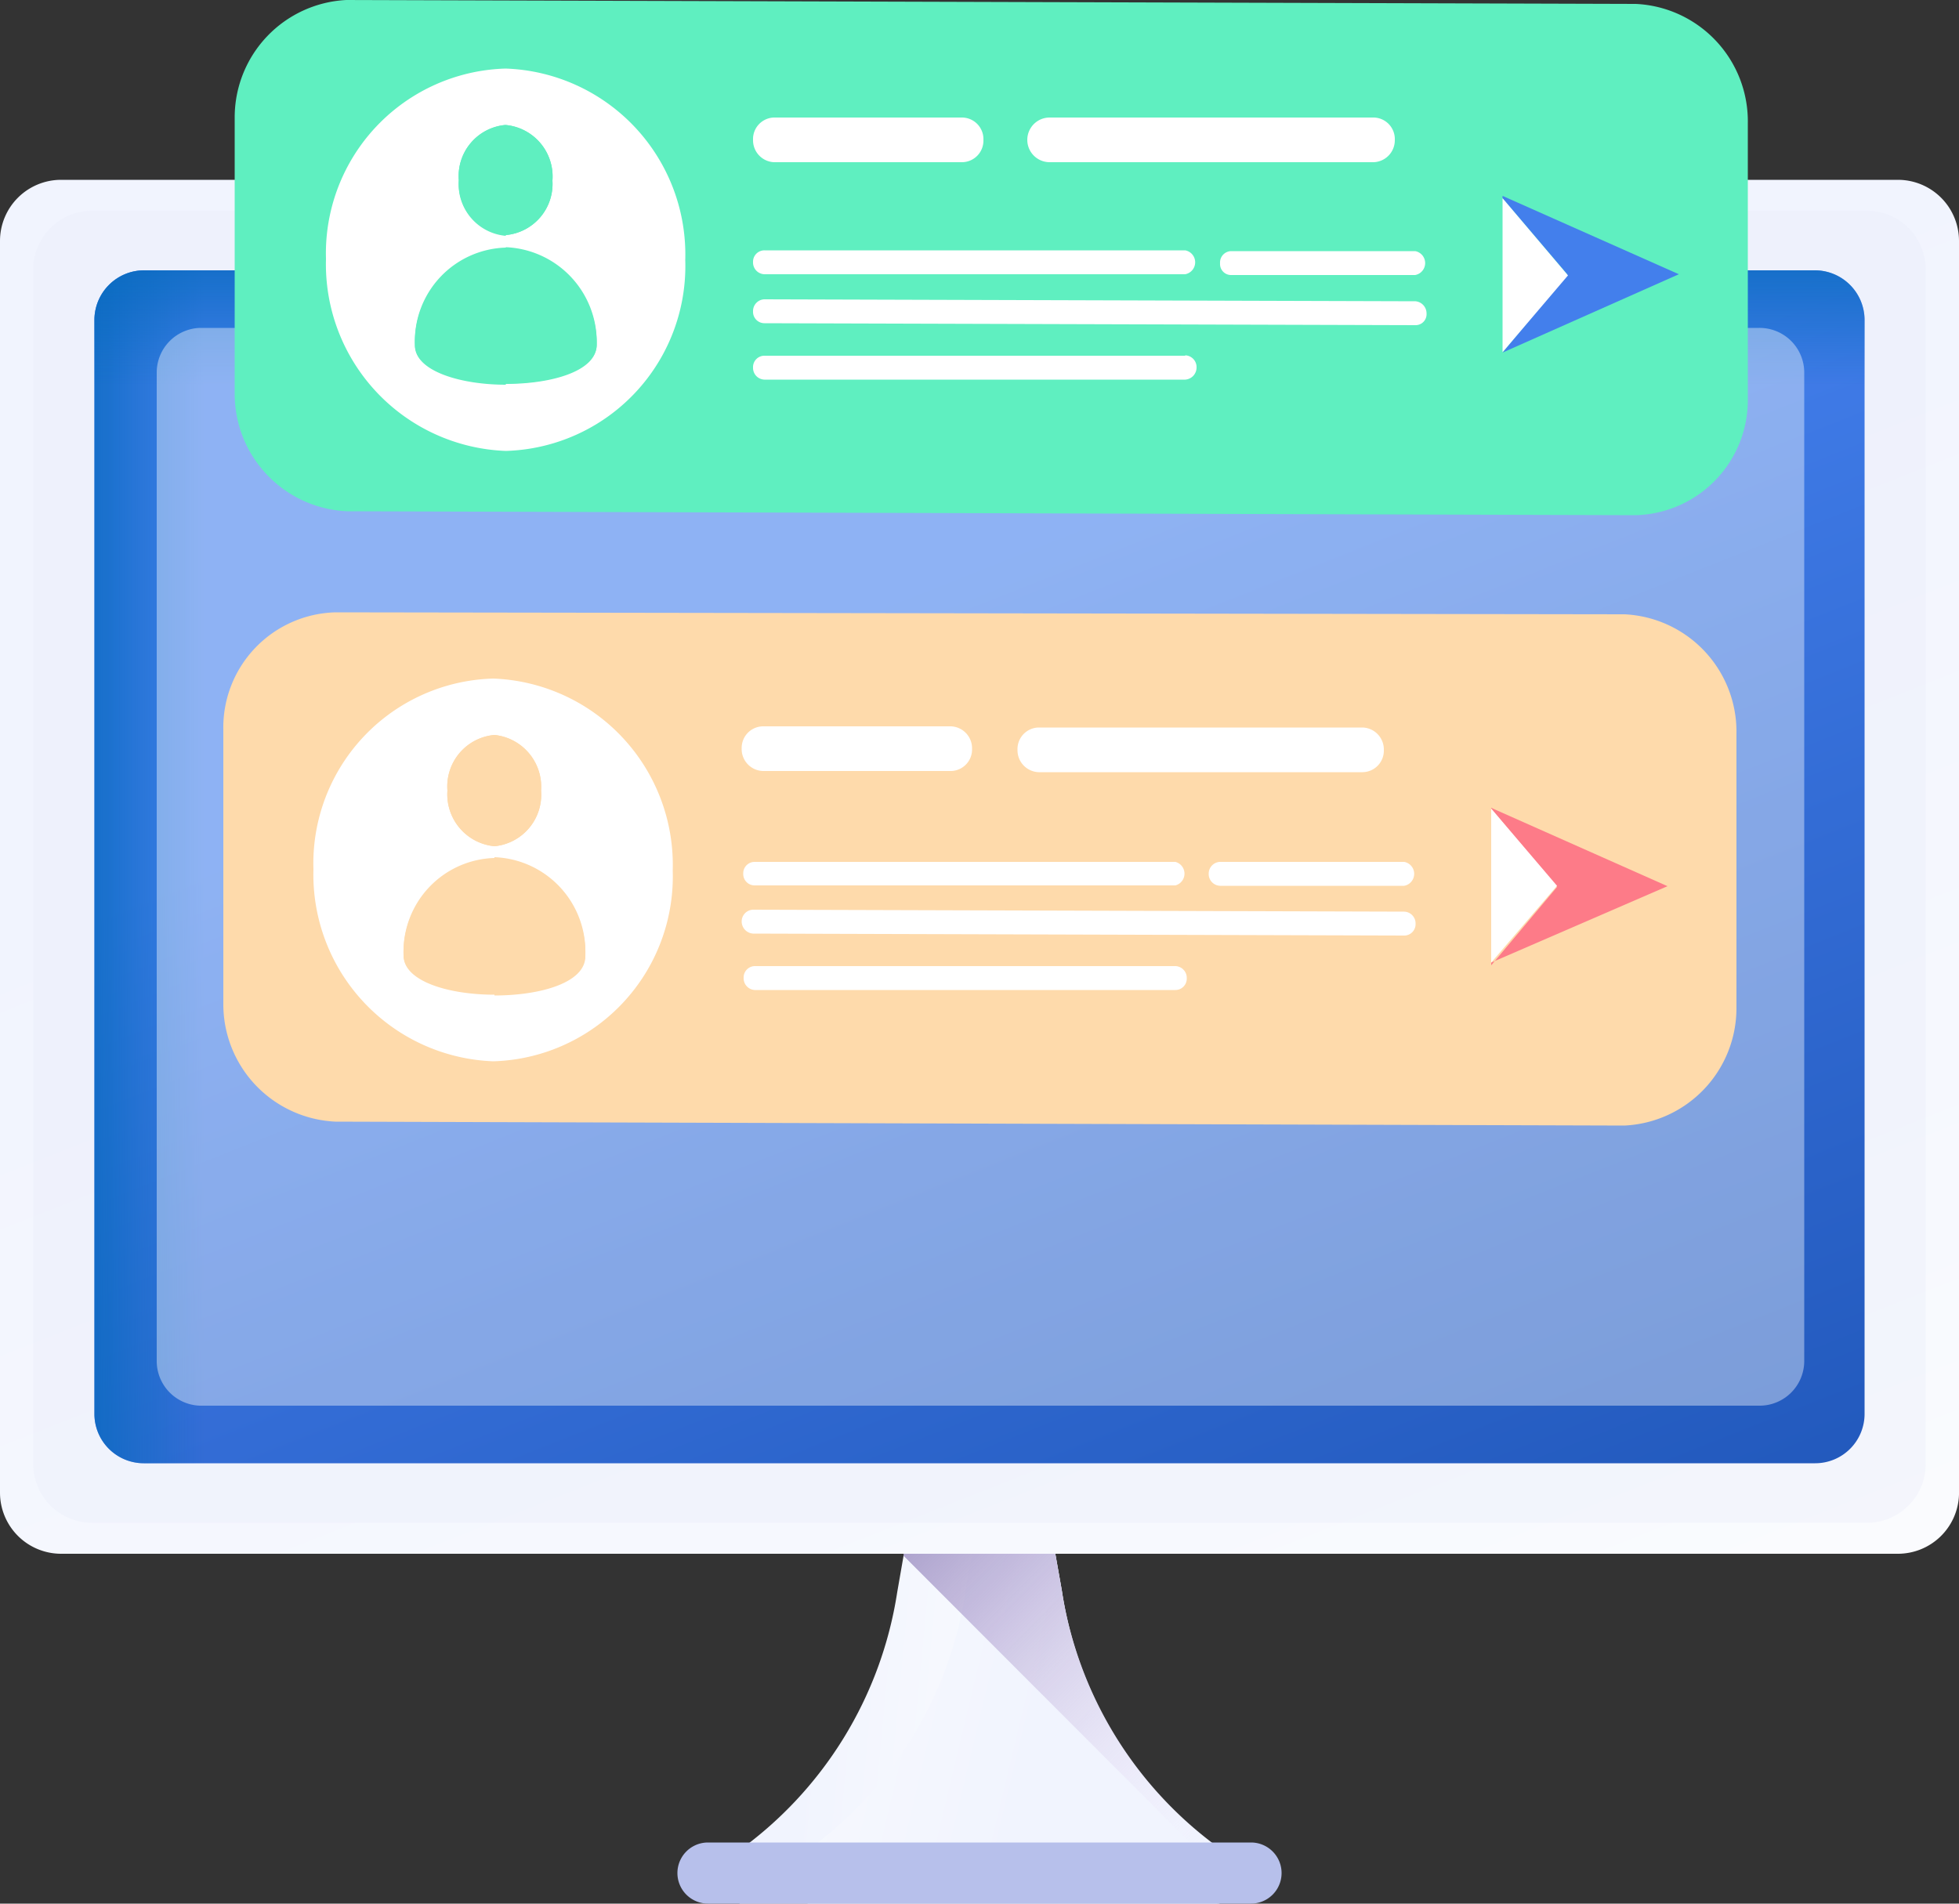 <svg xmlns="http://www.w3.org/2000/svg" xmlns:xlink="http://www.w3.org/1999/xlink" viewBox="0 0 50 48.59"><rect x="0" y="0" width="50" height="48.59" fill="#333333" stroke="none"/><defs><style>.cls-1{isolation:isolate;}.cls-2{fill:url(#linear-gradient);}.cls-3{fill:url(#linear-gradient-2);}.cls-4{fill:url(#Безымянный_градиент_19);}.cls-5{fill:url(#linear-gradient-3);}.cls-6{fill:#e7eaf8;opacity:0.33;}.cls-7{fill:url(#linear-gradient-4);}.cls-8{fill:url(#Безымянный_градиент_10);}.cls-9{fill:url(#Безымянный_градиент_10-2);}.cls-10,.cls-14{fill:#fff;}.cls-10{opacity:0.4;mix-blend-mode:overlay;}.cls-11{fill:#b7c0eb;}.cls-12{mix-blend-mode:hard-light;}.cls-13{fill:#5fefc0;}.cls-15{fill:#437fec;}.cls-16{fill:#fedaab;}.cls-17{fill:#fd7b88;}</style><linearGradient id="linear-gradient" x1="20.54" y1="-600.76" x2="27.65" y2="-601.44" gradientTransform="matrix(1, 0, 0, -1, 0, -557.71)" gradientUnits="userSpaceOnUse"><stop offset="0" stop-color="#f1f4fe"/><stop offset="0.58" stop-color="#f7f9fe"/><stop offset="1" stop-color="#fff"/></linearGradient><linearGradient id="linear-gradient-2" x1="26.73" y1="-601.7" x2="15.25" y2="-598.96" xlink:href="#linear-gradient"/><linearGradient id="Безымянный_градиент_19" x1="31.98" y1="-603.63" x2="21.82" y2="-593.56" gradientTransform="matrix(1, 0, 0, -1, 0, -557.71)" gradientUnits="userSpaceOnUse"><stop offset="0" stop-color="#f0ddfc" stop-opacity="0"/><stop offset="0.29" stop-color="#c8b7e0" stop-opacity="0.29"/><stop offset="0.59" stop-color="#a595c8" stop-opacity="0.59"/><stop offset="0.84" stop-color="#8f81b8" stop-opacity="0.84"/><stop offset="1" stop-color="#8779b3"/></linearGradient><linearGradient id="linear-gradient-3" x1="21.94" y1="-572.11" x2="38.28" y2="-613.36" xlink:href="#linear-gradient"/><linearGradient id="linear-gradient-4" x1="22.3" y1="-573.02" x2="36.71" y2="-609.41" gradientTransform="matrix(1, 0, 0, -1, 0, -557.71)" gradientUnits="userSpaceOnUse"><stop offset="0" stop-color="#437fec"/><stop offset="0.36" stop-color="#336cd5"/><stop offset="1" stop-color="#184eae"/></linearGradient><linearGradient id="Безымянный_градиент_10" x1="5.2" y1="-579.84" x2="1.27" y2="-579.84" gradientTransform="matrix(1, 0, 0, -1, 0, -557.71)" gradientUnits="userSpaceOnUse"><stop offset="0" stop-color="#0469bc" stop-opacity="0"/><stop offset="1" stop-color="#0469bc"/></linearGradient><linearGradient id="Безымянный_градиент_10-2" x1="25" y1="-567.56" x2="25" y2="-563.4" xlink:href="#Безымянный_градиент_10"/></defs><g class="cls-1"><g id="Слой_2" data-name="Слой 2"><g id="Слой_1-2" data-name="Слой 1"><path class="cls-2" d="M27.1,40.59,26.64,38H23.36l-.46,2.64a10,10,0,0,1-4.1,6.64c-.55.38-.32,1.36.32,1.36H30.88c.64,0,.87-1,.32-1.36A10,10,0,0,1,27.1,40.59Z"/><path class="cls-3" d="M31.2,47.23a10,10,0,0,1-4.1-6.64L26.64,38H25.1l-.46,2.64a10,10,0,0,1-4.1,6.64c-.55.38-.32,1.36.32,1.36h10C31.52,48.59,31.75,47.61,31.2,47.23Z"/><path class="cls-4" d="M31.2,47.23a10,10,0,0,1-4.1-6.64L26.64,38H23.36l-.3,1.71,8.42,8.43A.78.78,0,0,0,31.2,47.23Z"/><path class="cls-5" d="M48.44,39.66H1.56A1.56,1.56,0,0,1,0,38.1V6.15A1.56,1.56,0,0,1,1.56,4.59H48.44A1.56,1.56,0,0,1,50,6.15v32A1.56,1.56,0,0,1,48.44,39.66Z"/><path class="cls-6" d="M47.65,38.87H2.35a1.5,1.5,0,0,1-1.5-1.5V6.88a1.5,1.5,0,0,1,1.5-1.5h45.3a1.5,1.5,0,0,1,1.5,1.5V37.37A1.5,1.5,0,0,1,47.65,38.87Z"/><path class="cls-7" d="M46.33,37.35H3.67a1.26,1.26,0,0,1-1.26-1.26V8.16A1.27,1.27,0,0,1,3.67,6.9H46.33a1.27,1.27,0,0,1,1.26,1.26V36.09A1.26,1.26,0,0,1,46.33,37.35Z"/><path class="cls-8" d="M6.47,6.9H3.67A1.27,1.27,0,0,0,2.41,8.16V36.09a1.26,1.26,0,0,0,1.26,1.26h2.8Z"/><path class="cls-9" d="M46.33,6.9H3.67A1.27,1.27,0,0,0,2.41,8.16v2.27H47.59V8.16A1.27,1.27,0,0,0,46.33,6.9Z"/><path class="cls-10" d="M44.9,35.88H5.1A1.14,1.14,0,0,1,4,34.74V9.51A1.14,1.14,0,0,1,5.1,8.37H44.9a1.14,1.14,0,0,1,1.15,1.14V34.74A1.14,1.14,0,0,1,44.9,35.88Z"/><path class="cls-11" d="M31.93,48.59H18.07a.78.78,0,1,1,0-1.56H31.93a.78.78,0,1,1,0,1.56Z"/><g class="cls-12"><path class="cls-13" d="M41.75.1a3,3,0,0,1,2.86,3.05v7a2.94,2.94,0,0,1-2.85,3l-32.9-.1a3,3,0,0,1-2.87-3V3A3,3,0,0,1,8.84,0Z"/><g class="cls-1"><path class="cls-14" d="M12.91,9.82c-1.16,0-2.32-.35-2.32-1a2.39,2.39,0,0,1,2.32-2.47A2.42,2.42,0,0,1,15.23,8.8c0,.68-1.16,1-2.32,1Zm0-3.8a1.32,1.32,0,0,1-1.2-1.42A1.31,1.31,0,0,1,12.9,3.19a1.32,1.32,0,0,1,1.2,1.42A1.31,1.31,0,0,1,12.91,6Zm0-4.27A4.72,4.72,0,0,0,8.32,6.61a4.77,4.77,0,0,0,4.59,4.9,4.72,4.72,0,0,0,4.58-4.87A4.75,4.75,0,0,0,12.9,1.75Z"/><path class="cls-13" d="M12.9,3.19A1.31,1.31,0,0,0,11.71,4.6,1.32,1.32,0,0,0,12.91,6,1.31,1.31,0,0,0,14.1,4.61a1.32,1.32,0,0,0-1.2-1.42Z"/><path class="cls-13" d="M12.91,6.32a2.39,2.39,0,0,0-2.32,2.47c0,.68,1.16,1,2.32,1s2.32-.34,2.32-1a2.42,2.42,0,0,0-2.32-2.48Z"/><path class="cls-14" d="M24.56,3,19.75,3a.55.55,0,0,0-.53.57.56.56,0,0,0,.53.57h4.81a.55.55,0,0,0,.54-.57A.55.55,0,0,0,24.56,3Z"/><path class="cls-14" d="M30.25,6.39l-10.74,0a.29.29,0,0,0-.29.3.3.3,0,0,0,.29.31L30.25,7a.31.31,0,0,0,0-.61Z"/><path class="cls-14" d="M30.25,9.08l-10.74,0a.29.29,0,0,0-.29.3.3.3,0,0,0,.29.31l10.74,0a.31.31,0,0,0,.29-.31.3.3,0,0,0-.29-.31Z"/><path class="cls-14" d="M36.12,6.41l-4.7,0a.29.29,0,0,0-.28.31.28.28,0,0,0,.28.3l4.7,0a.31.31,0,0,0,0-.61Z"/><path class="cls-14" d="M36.13,7.69,19.51,7.64a.3.3,0,0,0-.29.31.29.29,0,0,0,.29.3l16.62.05a.28.28,0,0,0,.28-.3.31.31,0,0,0-.28-.31Z"/><path class="cls-14" d="M35.07,3,26.79,3a.57.57,0,0,0,0,1.14l8.27,0a.56.56,0,0,0,.54-.57A.55.55,0,0,0,35.07,3Z"/><path class="cls-15" d="M38.35,9V5.06L40,7,38.35,9Zm0-3.93V9L42.85,7l-4.5-2Z"/><polygon class="cls-14" points="38.35 5.06 38.35 8.99 40.02 7.03 38.35 5.06 38.35 5.06"/></g></g><g class="cls-12"><path class="cls-16" d="M41.46,15.68a3,3,0,0,1,2.86,3.05v7a3,3,0,0,1-2.86,3l-32.9-.1A3,3,0,0,1,5.7,25.63v-7a2.94,2.94,0,0,1,2.86-3Z"/><g class="cls-1"><path class="cls-14" d="M12.62,25.39c-1.16,0-2.32-.34-2.32-1a2.39,2.39,0,0,1,2.32-2.46,2.41,2.41,0,0,1,2.32,2.48c0,.68-1.16,1-2.32,1Zm0-3.79a1.33,1.33,0,0,1-1.2-1.42,1.32,1.32,0,0,1,1.2-1.42,1.33,1.33,0,0,1,1.19,1.42,1.32,1.32,0,0,1-1.19,1.42Zm0-4.28A4.72,4.72,0,0,0,8,22.19a4.77,4.77,0,0,0,4.59,4.9,4.72,4.72,0,0,0,4.58-4.87,4.76,4.76,0,0,0-4.59-4.9Z"/><path class="cls-16" d="M12.62,18.76a1.32,1.32,0,0,0-1.2,1.42,1.33,1.33,0,0,0,1.2,1.42,1.32,1.32,0,0,0,1.19-1.42,1.33,1.33,0,0,0-1.19-1.42Z"/><path class="cls-16" d="M12.62,21.9a2.39,2.39,0,0,0-2.32,2.46c0,.69,1.16,1,2.32,1s2.32-.33,2.32-1a2.41,2.41,0,0,0-2.32-2.48Z"/><path class="cls-14" d="M24.27,18.54h-4.8a.55.55,0,0,0-.54.56.56.56,0,0,0,.54.58h4.81a.55.55,0,0,0,.53-.57.56.56,0,0,0-.54-.57Z"/><path class="cls-14" d="M30,22l-10.74,0a.29.29,0,0,0-.29.3.29.29,0,0,0,.29.3l10.74,0A.31.31,0,0,0,30,22Z"/><path class="cls-14" d="M30,24.66l-10.74,0a.29.29,0,0,0-.28.3.3.3,0,0,0,.28.31l10.74,0a.29.29,0,0,0,.29-.3.3.3,0,0,0-.29-.31Z"/><path class="cls-14" d="M35.84,22l-4.71,0a.3.3,0,0,0-.28.3.3.3,0,0,0,.29.31l4.7,0a.31.31,0,0,0,0-.61Z"/><path class="cls-14" d="M35.84,23.27l-16.62-.05a.3.3,0,0,0-.29.3.31.31,0,0,0,.29.31l16.62.05a.29.29,0,0,0,.29-.3.3.3,0,0,0-.29-.31Z"/><path class="cls-14" d="M34.78,18.57l-8.27,0a.55.55,0,0,0-.54.57.56.56,0,0,0,.54.57l8.27,0a.55.55,0,0,0,.54-.57.56.56,0,0,0-.54-.57Z"/><path class="cls-17" d="M38.06,24.57V20.64l1.68,2-1.68,2Zm0-3.93v3.93l4.5-1.95-4.5-2Z"/><polygon class="cls-14" points="38.06 20.64 38.06 24.57 39.74 22.61 38.06 20.64 38.06 20.64"/></g></g></g></g></g></svg>